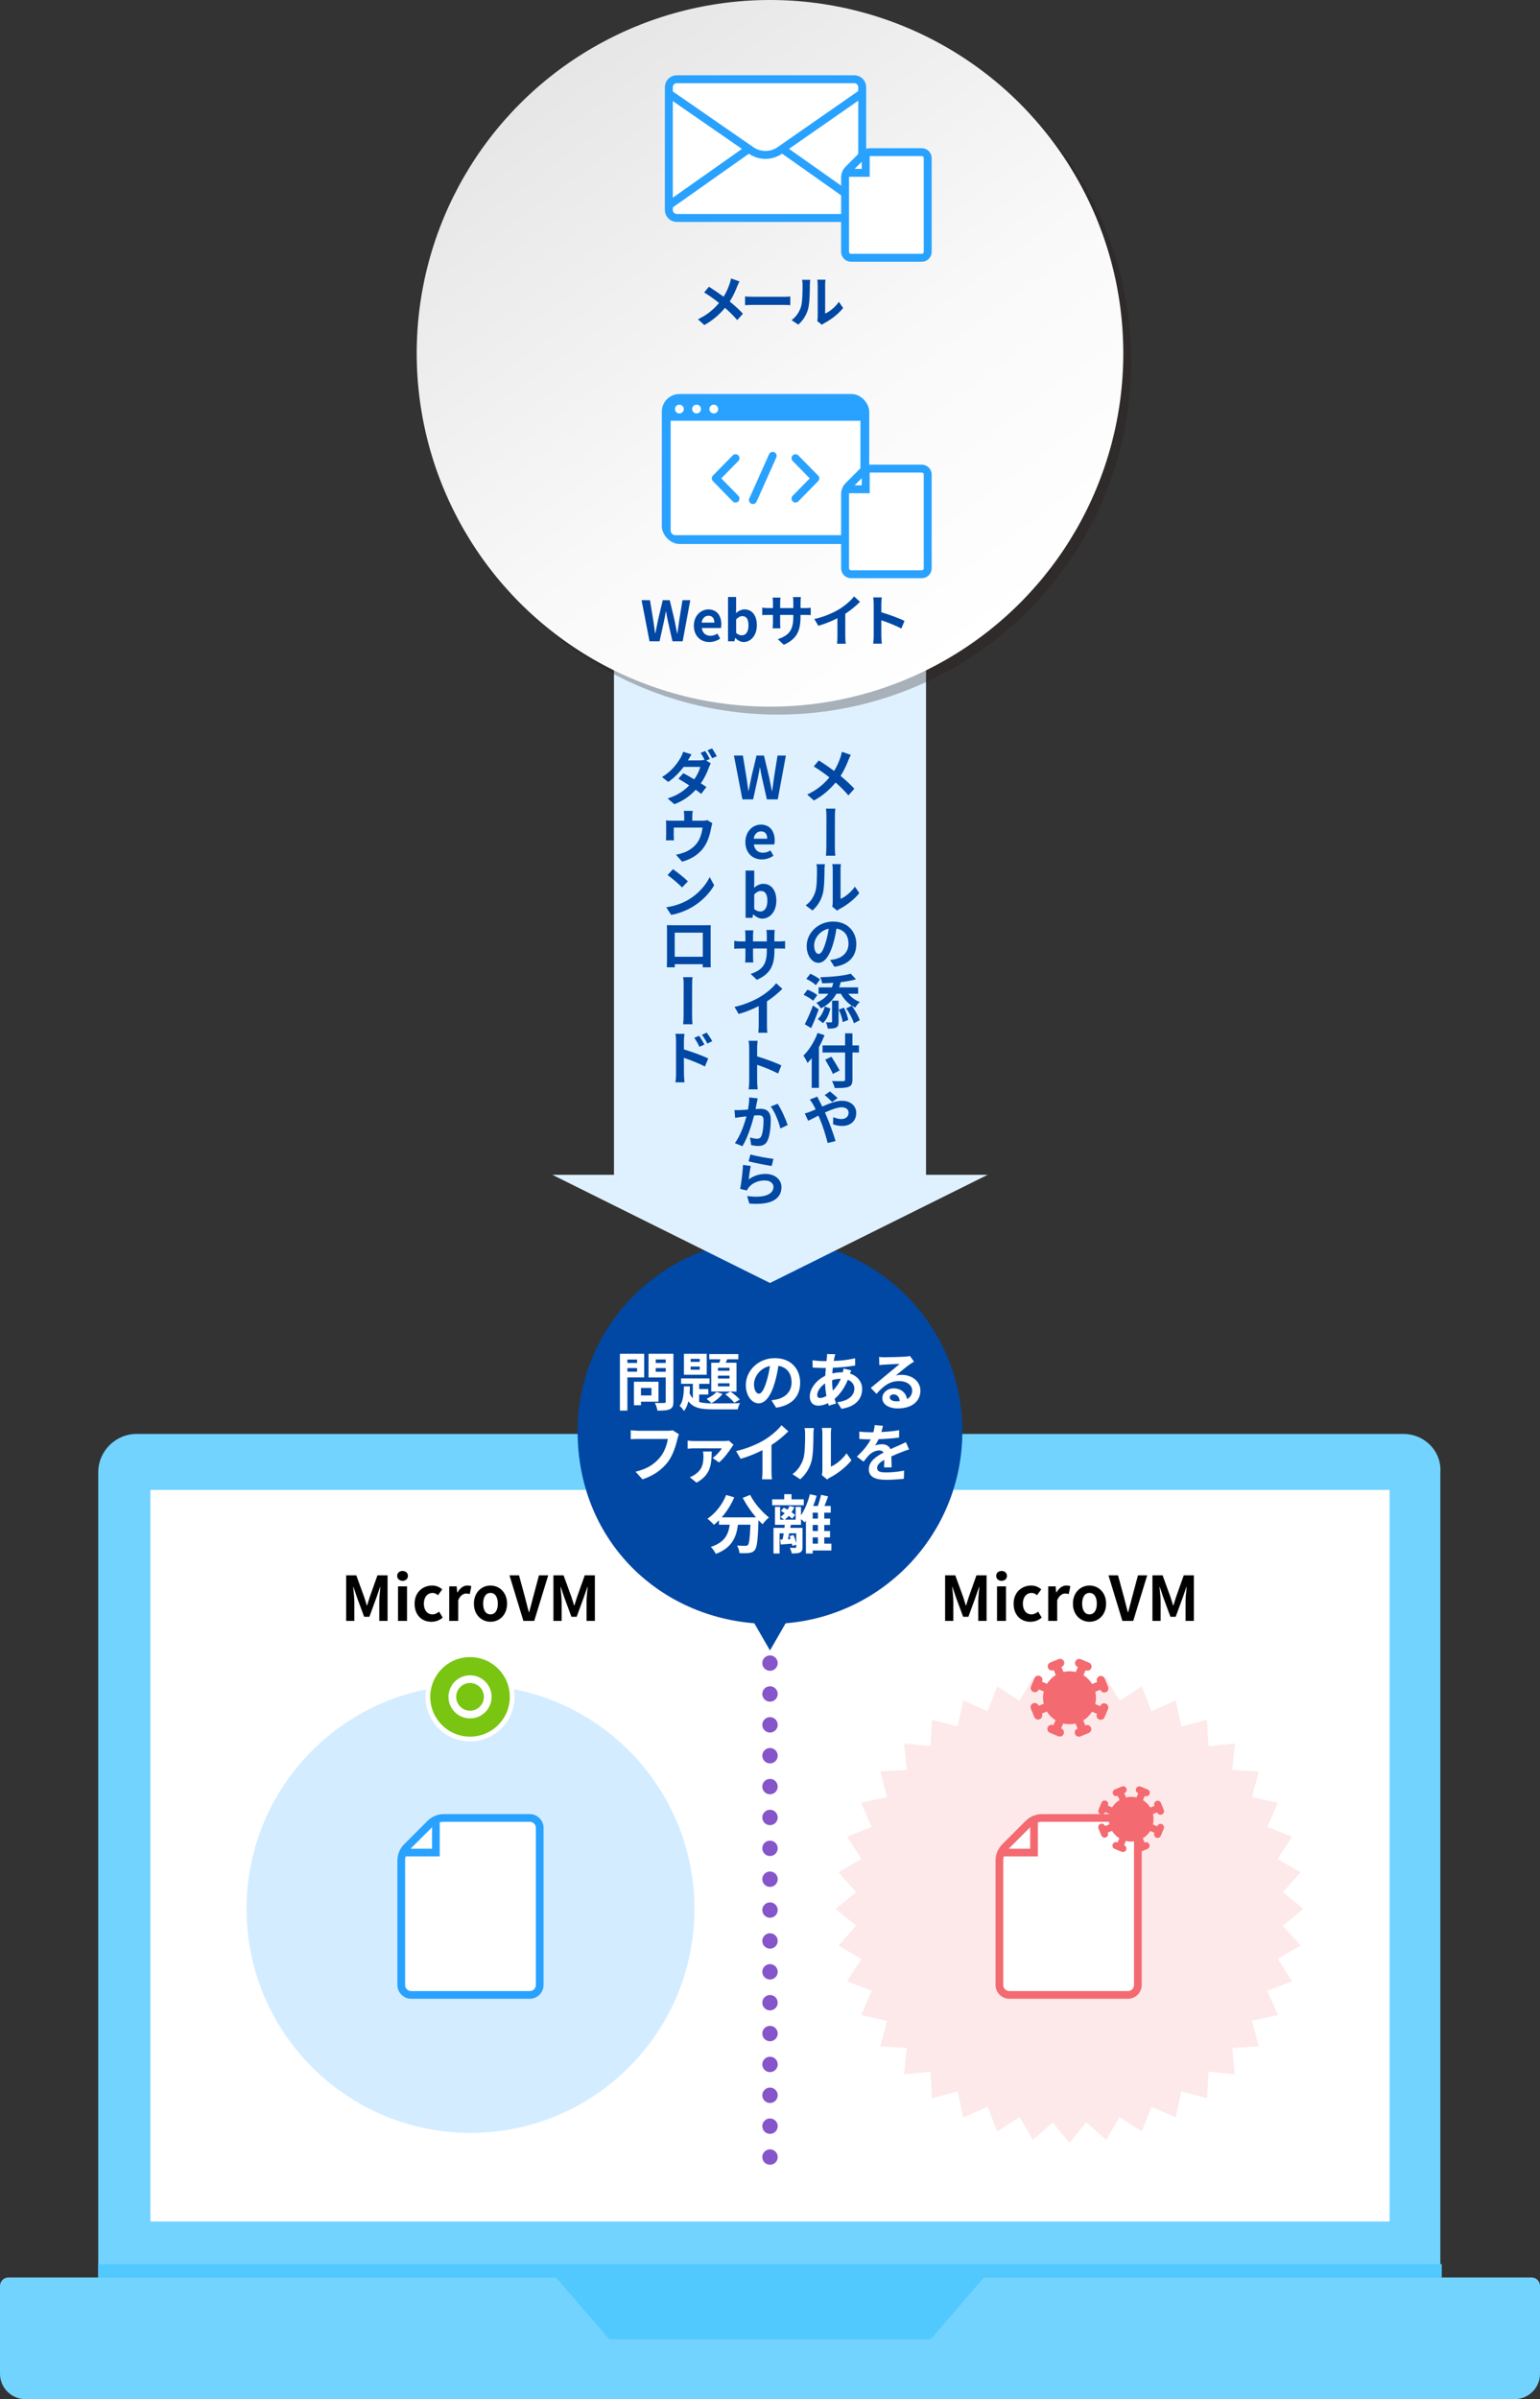 <?xml version="1.0" encoding="UTF-8"?>
<svg xmlns="http://www.w3.org/2000/svg" xmlns:xlink="http://www.w3.org/1999/xlink" viewBox="0 0 728 1134">
  <rect x="0" y="0" width="728" height="1134" fill="#333333" stroke="none"/>
  <defs>
    <style>
      .cls-1 {
        fill: #0048a4;
      }

      .cls-2 {
        fill: #d4ecff;
      }

      .cls-3 {
        mix-blend-mode: multiply;
        opacity: .3;
      }

      .cls-4 {
        stroke: #fff;
        stroke-width: 4.5px;
      }

      .cls-4, .cls-5, .cls-6, .cls-7, .cls-8 {
        stroke-miterlimit: 10;
      }

      .cls-4, .cls-5, .cls-6, .cls-9, .cls-10, .cls-8, .cls-11 {
        fill: none;
      }

      .cls-12 {
        isolation: isolate;
      }

      .cls-13 {
        fill: #8555c9;
      }

      .cls-5, .cls-6, .cls-7, .cls-9, .cls-10 {
        stroke: #29a2ff;
      }

      .cls-5, .cls-7, .cls-10 {
        stroke-width: 3.75px;
      }

      .cls-6, .cls-9, .cls-8, .cls-11 {
        stroke-width: 3.64px;
      }

      .cls-7, .cls-14 {
        fill: #fff;
      }

      .cls-9, .cls-10, .cls-11 {
        stroke-linecap: round;
        stroke-linejoin: round;
      }

      .cls-15 {
        fill: #51c9ff;
      }

      .cls-16 {
        fill: #72d3ff;
      }

      .cls-8, .cls-11 {
        stroke: #f46a71;
      }

      .cls-17 {
        fill: #29a2ff;
      }

      .cls-18 {
        fill: #f46a71;
      }

      .cls-19 {
        fill: #79c512;
      }

      .cls-20 {
        fill: #251714;
      }

      .cls-21 {
        fill: #dff1ff;
      }

      .cls-22 {
        fill: #fde9ea;
      }

      .cls-23 {
        fill: url(#_名称未設定グラデーション_27);
      }
    </style>
    <linearGradient id="_名称未設定グラデーション_27" data-name="名称未設定グラデーション 27" x1="261.97" y1="30.91" x2="462.38" y2="305" gradientTransform="translate(2.48 -.04)" gradientUnits="userSpaceOnUse">
      <stop offset="0" stop-color="#e6e6e6"/>
      <stop offset=".06" stop-color="#e8e8e8"/>
      <stop offset=".6" stop-color="#f9f9f9"/>
      <stop offset="1" stop-color="#fff"/>
    </linearGradient>
  </defs>
  <g class="cls-12">
    <g id="_レイヤー_1" data-name="レイヤー_1">
      <g>
        <g>
          <path class="cls-16" d="M4,1076.5h720c2.21,0,4,1.79,4,4v41.5c0,6.62-5.38,12-12,12H12c-6.62,0-12-5.38-12-12v-41.5c0-2.21,1.79-4,4-4Z"/>
          <g>
            <path class="cls-16" d="M680.89,1076.5H46.44v-380.53c0-10.05,8.15-18.2,18.2-18.2h598.72c10.05,0,18.2,8.15,17.53,18.2v380.53Z"/>
            <rect class="cls-14" x="71.09" y="704.25" width="585.81" height="345.78"/>
            <rect class="cls-15" x="46.44" y="1070.17" width="635.12" height="6.33"/>
            <polygon class="cls-15" points="440.02 1105.66 287.98 1105.66 262.84 1076.5 465.16 1076.5 440.02 1105.66"/>
          </g>
        </g>
        <polygon class="cls-22" points="616.15 902.29 606.44 910.24 614.81 919.59 603.97 925.92 610.77 936.47 599.07 941.02 604.12 952.51 591.85 955.15 595.04 967.29 582.51 967.99 583.77 980.48 571.28 979.22 570.58 991.75 558.44 988.56 555.79 1000.83 544.3 995.78 539.76 1007.48 529.21 1000.68 522.88 1011.52 513.53 1003.15 505.58 1012.86 497.64 1003.15 488.29 1011.52 481.96 1000.68 471.41 1007.48 466.86 995.78 455.37 1000.83 452.72 988.56 440.58 991.75 439.89 979.22 427.4 980.48 428.66 967.99 416.13 967.29 419.31 955.15 407.05 952.5 412.1 941.01 400.4 936.47 407.2 925.92 396.36 919.59 404.73 910.24 395.01 902.29 404.73 894.35 396.36 885 407.2 878.67 400.4 868.12 412.1 863.57 407.05 852.08 419.32 849.43 416.13 837.3 428.66 836.6 427.4 824.11 439.89 825.37 440.59 812.84 452.73 816.02 455.37 803.76 466.86 808.81 471.41 797.11 481.96 803.91 488.29 793.07 497.64 801.44 505.58 791.72 513.53 801.44 522.88 793.07 529.21 803.91 539.76 797.11 544.31 808.81 555.8 803.76 558.44 816.03 570.58 812.84 571.28 825.37 583.77 824.11 582.51 836.6 595.04 837.3 591.85 849.44 604.12 852.09 599.07 863.57 610.77 868.12 603.97 878.67 614.81 885 606.44 894.35 616.15 902.29"/>
        <g>
          <path d="M163.64,744.59h4.78l3.67,10.08c.47,1.34.87,2.77,1.31,4.17h.15c.47-1.4.84-2.83,1.31-4.17l3.58-10.08h4.78v21.56h-3.93v-9c0-2.04.32-5.04.52-7.08h-.12l-1.75,5.07-3.32,9.06h-2.48l-3.35-9.06-1.72-5.07h-.12c.2,2.04.55,5.04.55,7.08v9h-3.87v-21.56Z"/>
          <path d="M187.75,744.88c0-1.4,1.08-2.33,2.56-2.33s2.53.93,2.53,2.33-1.08,2.33-2.53,2.33-2.56-.99-2.56-2.33ZM188.16,749.83h4.25v16.31h-4.25v-16.31Z"/>
          <path d="M195.99,758.02c0-5.45,3.9-8.59,8.33-8.59,2.01,0,3.55.79,4.75,1.81l-2.04,2.77c-.82-.7-1.57-1.08-2.5-1.08-2.48,0-4.17,2.01-4.17,5.1s1.69,5.04,4.05,5.04c1.17,0,2.27-.55,3.17-1.31l1.69,2.83c-1.54,1.37-3.52,1.98-5.33,1.98-4.52,0-7.95-3.15-7.95-8.54Z"/>
          <path d="M212.36,749.83h3.5l.29,2.88h.12c1.19-2.13,2.94-3.29,4.63-3.29.9,0,1.43.15,1.92.35l-.76,3.7c-.55-.17-1.02-.26-1.69-.26-1.28,0-2.83.84-3.76,3.2v9.73h-4.25v-16.31Z"/>
          <path d="M224.03,758.02c0-5.45,3.76-8.59,7.84-8.59s7.84,3.15,7.84,8.59-3.76,8.54-7.84,8.54-7.84-3.15-7.84-8.54ZM235.34,758.02c0-3.09-1.25-5.1-3.47-5.1s-3.47,2.01-3.47,5.1,1.25,5.04,3.47,5.04,3.47-1.98,3.47-5.04Z"/>
          <path d="M240.84,744.59h4.51l2.85,10.49c.67,2.39,1.11,4.54,1.81,6.96h.15c.67-2.42,1.17-4.57,1.83-6.96l2.8-10.49h4.37l-6.61,21.56h-5.13l-6.58-21.56Z"/>
          <path d="M261.63,744.59h4.78l3.67,10.08c.47,1.34.87,2.77,1.31,4.17h.15c.47-1.4.84-2.83,1.31-4.17l3.58-10.08h4.78v21.56h-3.93v-9c0-2.04.32-5.04.52-7.08h-.12l-1.75,5.07-3.32,9.06h-2.48l-3.35-9.06-1.72-5.07h-.12c.2,2.04.55,5.04.55,7.08v9h-3.87v-21.56Z"/>
        </g>
        <g>
          <path d="M446.8,744.59h4.78l3.67,10.08c.47,1.34.87,2.77,1.31,4.17h.15c.47-1.4.84-2.83,1.31-4.17l3.58-10.08h4.78v21.56h-3.93v-9c0-2.04.32-5.04.52-7.08h-.12l-1.75,5.07-3.32,9.06h-2.48l-3.35-9.06-1.72-5.07h-.12c.2,2.04.55,5.04.55,7.08v9h-3.88v-21.56Z"/>
          <path d="M470.92,744.88c0-1.4,1.08-2.33,2.56-2.33s2.53.93,2.53,2.33-1.08,2.33-2.53,2.33-2.56-.99-2.56-2.33ZM471.32,749.83h4.25v16.31h-4.25v-16.31Z"/>
          <path d="M479.16,758.02c0-5.45,3.9-8.59,8.33-8.59,2.01,0,3.55.79,4.75,1.81l-2.04,2.77c-.82-.7-1.57-1.08-2.5-1.08-2.48,0-4.17,2.01-4.17,5.1s1.69,5.04,4.05,5.04c1.17,0,2.27-.55,3.17-1.31l1.69,2.83c-1.54,1.37-3.52,1.98-5.33,1.98-4.52,0-7.95-3.15-7.95-8.54Z"/>
          <path d="M495.52,749.83h3.5l.29,2.88h.12c1.19-2.13,2.94-3.29,4.63-3.29.9,0,1.43.15,1.92.35l-.76,3.7c-.55-.17-1.02-.26-1.69-.26-1.28,0-2.83.84-3.76,3.2v9.73h-4.25v-16.31Z"/>
          <path d="M507.2,758.02c0-5.45,3.76-8.59,7.84-8.59s7.84,3.15,7.84,8.59-3.76,8.54-7.84,8.54-7.84-3.15-7.84-8.54ZM518.5,758.02c0-3.09-1.25-5.1-3.47-5.1s-3.47,2.01-3.47,5.1,1.25,5.04,3.47,5.04,3.47-1.98,3.47-5.04Z"/>
          <path d="M524,744.59h4.51l2.85,10.49c.67,2.39,1.11,4.54,1.81,6.96h.15c.67-2.42,1.17-4.57,1.83-6.96l2.8-10.49h4.37l-6.61,21.56h-5.13l-6.58-21.56Z"/>
          <path d="M544.8,744.59h4.78l3.67,10.08c.47,1.34.87,2.77,1.31,4.17h.15c.47-1.4.84-2.83,1.31-4.17l3.58-10.08h4.78v21.56h-3.93v-9c0-2.04.32-5.04.52-7.08h-.12l-1.75,5.07-3.32,9.06h-2.48l-3.35-9.06-1.72-5.07h-.12c.2,2.04.55,5.04.55,7.08v9h-3.88v-21.56Z"/>
        </g>
        <circle class="cls-2" cx="222.42" cy="902.29" r="105.86"/>
        <g>
          <g>
            <path class="cls-14" d="M255.14,924.74v-60.76c0-2.58-2.11-4.69-4.69-4.69h-40.63c-2.41,0-4.73.96-6.44,2.67l-11.03,11.03c-1.71,1.71-2.67,4.02-2.67,6.44v58.81c0,2.58,2.11,4.69,4.69,4.69h56.08c2.58,0,4.69-2.11,4.69-4.69v-13.49"/>
            <path class="cls-9" d="M255.14,924.74v-60.76c0-2.58-2.11-4.69-4.69-4.69h-40.63c-2.41,0-4.73.96-6.44,2.67l-11.03,11.03c-1.71,1.71-2.67,4.02-2.67,6.44v58.81c0,2.58,2.11,4.69,4.69,4.69h56.08c2.58,0,4.69-2.11,4.69-4.69v-13.49"/>
          </g>
          <polyline class="cls-6" points="189.69 875.65 206.05 875.65 206.05 859.29"/>
        </g>
        <g>
          <g>
            <circle class="cls-4" cx="222.2" cy="802.06" r="18.8"/>
            <circle class="cls-19" cx="222.2" cy="802.06" r="18.8"/>
          </g>
          <path class="cls-14" d="M222.2,795.5c3.61,0,6.55,2.94,6.55,6.55s-2.94,6.55-6.55,6.55-6.55-2.94-6.55-6.55,2.94-6.55,6.55-6.55M222.2,791.86c-5.63,0-10.19,4.56-10.19,10.19s4.56,10.19,10.19,10.19,10.19-4.56,10.19-10.19-4.56-10.19-10.19-10.19h0Z"/>
        </g>
        <g>
          <g>
            <g>
              <path class="cls-14" d="M537.9,924.74v-60.76c0-2.58-2.11-4.69-4.69-4.69h-40.63c-2.41,0-4.73.96-6.44,2.67l-11.03,11.03c-1.71,1.71-2.67,4.02-2.67,6.44v58.81c0,2.58,2.11,4.69,4.69,4.69h56.08c2.58,0,4.69-2.11,4.69-4.69v-13.49"/>
              <path class="cls-11" d="M537.9,924.74v-60.76c0-2.58-2.11-4.69-4.69-4.69h-40.63c-2.41,0-4.73.96-6.44,2.67l-11.03,11.03c-1.71,1.71-2.67,4.02-2.67,6.44v58.81c0,2.58,2.11,4.69,4.69,4.69h56.08c2.58,0,4.69-2.11,4.69-4.69v-13.49"/>
            </g>
            <polyline class="cls-8" points="472.45 875.65 488.81 875.65 488.81 859.29"/>
          </g>
          <path class="cls-18" d="M549.24,862.23c-.85-.36-1.83.04-2.18.89l-.05.11-1.99-.84c.39-1.62.4-3.31.02-4.93l2-.82.04.11c.35.85,1.32,1.26,2.17.91,1.07-.44,1.16-1.57.91-2.17l-1.35-3.31c-.35-.85-1.32-1.26-2.17-.91-.85.35-1.26,1.32-.91,2.17l.05.11-2,.82c-.42-.7-.93-1.35-1.53-1.95-.6-.6-1.25-1.12-1.94-1.55l.83-1.99.11.05c.6.25,1.74.17,2.18-.89.36-.85-.04-1.83-.89-2.18l-3.29-1.38c-.85-.36-1.83.04-2.18.89-.36.85.04,1.83.89,2.18l.11.05-.84,1.99c-1.62-.39-3.31-.4-4.93-.02l-.82-2,.11-.04c.21-.09.39-.21.54-.36.46-.46.63-1.17.37-1.82-.35-.85-1.32-1.26-2.17-.91l-3.3,1.35c-.85.35-1.26,1.32-.91,2.17.35.85,1.32,1.26,2.17.91l.11-.04.82,2c-.7.42-1.35.93-1.96,1.53-.6.6-1.12,1.25-1.55,1.94l-1.99-.84.04-.11c.36-.85-.04-1.83-.89-2.18-.85-.36-1.83.04-2.18.89l-1.38,3.29c-.36.85.04,1.83.89,2.18.64.27,1.35.11,1.82-.35.15-.15.28-.33.36-.54l.05-.11,1.99.84c-.39,1.62-.4,3.31-.02,4.93l-2,.82-.04-.11c-.35-.85-1.32-1.26-2.17-.91-.85.35-1.26,1.32-.91,2.17l1.35,3.31c.35.85,1.32,1.26,2.17.91,1.07-.44,1.16-1.57.91-2.18l-.05-.11,2-.82c.42.7.93,1.35,1.53,1.96.6.6,1.25,1.12,1.94,1.55l-.83,1.99-.11-.05c-.85-.36-1.83.04-2.18.89-.36.85.04,1.83.89,2.18l3.29,1.38c.61.25,1.73.18,2.18-.89.36-.85-.04-1.83-.89-2.18l-.11-.05.84-1.99c1.62.39,3.31.4,4.93.02l.82,2-.11.04c-.85.35-1.26,1.32-.91,2.17.35.85,1.32,1.26,2.17.91l3.3-1.35c1.06-.43,1.16-1.56.91-2.17-.35-.85-1.32-1.26-2.17-.91l-.11.04-.82-1.99c.7-.42,1.35-.93,1.96-1.53.6-.6,1.12-1.25,1.55-1.94l1.99.84-.04.11c-.36.85.04,1.83.89,2.18.61.26,1.74.16,2.18-.89l1.38-3.29c.36-.85-.04-1.83-.89-2.18Z"/>
        </g>
        <path class="cls-18" d="M522.73,805.24c-1-.42-2.16.05-2.58,1.06l-.05.13-2.35-.99c.46-1.91.47-3.9.03-5.82l2.36-.97.05.13c.41,1.01,1.56,1.49,2.57,1.08,1.27-.52,1.37-1.85,1.08-2.57l-1.6-3.9c-.41-1.01-1.56-1.49-2.57-1.08-1.01.41-1.49,1.56-1.08,2.57l.05.13-2.36.96c-.5-.82-1.1-1.6-1.81-2.31-.71-.71-1.48-1.32-2.29-1.83l.99-2.35.13.05c.71.3,2.05.21,2.58-1.05.42-1-.05-2.16-1.05-2.58l-3.89-1.63c-1-.42-2.16.05-2.58,1.05-.42,1,.05,2.16,1.05,2.58l.13.05-.99,2.35c-1.91-.46-3.9-.47-5.82-.03l-.97-2.36.13-.05c.25-.1.46-.25.64-.42.55-.54.75-1.38.44-2.14-.41-1.01-1.56-1.49-2.57-1.08l-3.9,1.59c-1.01.41-1.49,1.56-1.08,2.57.41,1.01,1.56,1.49,2.57,1.08l.12-.05.97,2.36c-.82.5-1.6,1.1-2.31,1.81-.71.71-1.32,1.48-1.83,2.29l-2.35-.99.05-.12c.42-1-.05-2.16-1.05-2.58-1-.42-2.16.05-2.58,1.05l-1.63,3.89c-.42,1,.05,2.16,1.05,2.58.76.32,1.6.13,2.15-.42.18-.18.33-.39.43-.64l.05-.13,2.35.99c-.46,1.91-.47,3.9-.03,5.82l-2.36.97-.05-.13c-.41-1.01-1.56-1.49-2.57-1.08-1.01.41-1.49,1.56-1.08,2.57l1.6,3.9c.41,1.01,1.56,1.49,2.57,1.08,1.26-.52,1.37-1.86,1.08-2.57l-.05-.13,2.36-.96c.5.82,1.1,1.6,1.81,2.31.71.71,1.48,1.32,2.29,1.83l-.99,2.35-.13-.05c-1-.42-2.16.05-2.58,1.05-.42,1,.05,2.16,1.05,2.58l3.89,1.63c.72.3,2.05.21,2.58-1.05.42-1-.05-2.16-1.05-2.58l-.13-.05.99-2.35c1.91.46,3.9.47,5.82.03l.97,2.36-.13.05c-1.01.41-1.49,1.56-1.08,2.57.41,1.01,1.56,1.49,2.57,1.08l3.9-1.59c1.25-.51,1.38-1.84,1.08-2.57-.41-1.01-1.56-1.49-2.57-1.08l-.12.05-.97-2.36c.82-.5,1.6-1.1,2.31-1.81.71-.71,1.32-1.48,1.83-2.29l2.35.99-.05.12c-.42,1,.05,2.16,1.05,2.58.72.3,2.06.19,2.58-1.06l1.63-3.89c.42-1-.05-2.16-1.05-2.58Z"/>
        <g>
          <path class="cls-1" d="M454.94,676.63c0-50.22-40.71-90.94-90.94-90.94s-90.94,40.71-90.94,90.94,36.77,86.86,83.52,90.64l7.41,12.84,7.41-12.84c46.75-3.77,83.52-42.91,83.52-90.64Z"/>
          <g>
            <path class="cls-14" d="M296.59,651.04v15.72h-3.54v-26.88h11.46v11.16h-7.92ZM296.59,642.62v1.62h4.59v-1.62h-4.59ZM301.18,648.34v-1.71h-4.59v1.71h4.59ZM303.01,662.53v1.68h-3.33v-11.1h11.61v9.42h-8.28ZM303.01,656.05v3.54h4.95v-3.54h-4.95ZM318.34,662.5c0,1.98-.42,3-1.68,3.57-1.23.6-3.12.69-5.88.69-.12-1.02-.69-2.7-1.2-3.66,1.74.12,3.78.09,4.35.06.57,0,.78-.18.78-.72v-11.37h-8.13v-11.19h11.76v22.62ZM309.97,642.58v1.65h4.74v-1.65h-4.74ZM314.71,648.38v-1.74h-4.74v1.74h4.74Z"/>
            <path class="cls-14" d="M330.52,662.68c1.8.54,3.99.66,6.66.66,2.04,0,10.23,0,12.69-.12-.48.69-.96,2.07-1.14,2.94h-11.55c-5.64,0-9.36-.57-11.76-3.84-.42,1.8-1.08,3.39-2.1,4.62-.45-.75-1.35-1.89-2.07-2.43,1.68-2.07,1.98-5.61,2.07-9.21h2.85c-.03,1.11-.09,2.19-.18,3.27.42.96.93,1.74,1.53,2.37v-6.84h-5.55v-2.58h13.44v2.58h-4.89v2.46h4.32v2.58h-4.32v3.54ZM334.09,649.81h-10.77v-9.9h10.77v9.9ZM330.79,642.29h-4.29v1.41h4.29v-1.41ZM330.79,645.94h-4.29v1.47h4.29v-1.47ZM341.56,658.87c-1.29,1.68-3.39,3.39-5.25,4.38-.51-.57-1.65-1.59-2.28-2.07,1.77-.81,3.57-1.98,4.62-3.24l2.91.93ZM340.06,644.12c.18-.51.33-1.08.51-1.62h-5.28v-2.49h13.74v2.49h-5.25l-.72,1.62h5.1v13.62h-11.94v-13.62h3.84ZM344.86,646.52h-5.46v1.38h5.46v-1.38ZM344.86,650.21h-5.46v1.38h5.46v-1.38ZM344.86,653.86h-5.46v1.44h5.46v-1.44ZM345.31,657.76c1.59,1.05,3.45,2.64,4.38,3.78l-2.55,1.5c-.93-1.17-2.79-2.94-4.29-3.99l2.46-1.29Z"/>
            <path class="cls-14" d="M364.69,661.87c1.14-.15,1.98-.3,2.76-.48,3.81-.9,6.75-3.63,6.75-7.95s-2.22-7.17-6.21-7.86c-.42,2.52-.93,5.28-1.77,8.07-1.77,6-4.35,9.66-7.59,9.66s-6.06-3.63-6.06-8.64c0-6.84,5.97-12.72,13.68-12.72s12,5.13,12,11.61-3.84,10.68-11.34,11.82l-2.22-3.51ZM362.38,652.87c.69-2.19,1.23-4.74,1.59-7.2-4.92,1.02-7.53,5.34-7.53,8.61,0,3,1.2,4.47,2.31,4.47,1.23,0,2.43-1.86,3.63-5.88Z"/>
            <path class="cls-14" d="M402.37,647.71c-.15.33-.36.96-.54,1.53,3.45,1.14,5.73,3.81,5.73,7.29,0,4.17-2.49,8.28-9.78,9.36l-1.98-3.12c5.73-.63,8.07-3.51,8.07-6.42,0-1.8-1.05-3.39-3.06-4.17-1.65,4.05-4.02,7.14-6.27,9,.21.78.45,1.5.69,2.22l-3.42,1.02c-.12-.36-.27-.78-.39-1.2-1.44.72-3.03,1.2-4.59,1.2-2.19,0-4.02-1.32-4.02-4.35,0-3.78,3.15-7.8,7.29-9.75.09-1.26.18-2.52.3-3.72h-.96c-1.56,0-3.87-.12-5.25-.18l-.12-3.45c1.05.15,3.66.39,5.49.39h1.14l.18-1.59c.06-.54.12-1.26.09-1.77l3.9.09c-.21.6-.33,1.14-.42,1.59-.12.48-.21,1.02-.3,1.59,3.6-.12,6.81-.48,10.08-1.26l.03,3.42c-2.91.54-6.9.9-10.56,1.08-.09.87-.18,1.77-.21,2.67,1.41-.33,2.97-.54,4.44-.54h.51c.12-.6.24-1.35.27-1.77l3.66.84ZM390.67,659.83c-.33-1.86-.57-3.9-.63-5.94-2.22,1.5-3.72,3.78-3.72,5.46,0,.93.42,1.44,1.38,1.44.84,0,1.86-.33,2.97-.96ZM393.37,652.4c0,1.83.12,3.45.33,4.92,1.44-1.44,2.76-3.24,3.75-5.64-1.56.03-2.94.3-4.08.66v.06Z"/>
            <path class="cls-14" d="M432.07,643.58c-.72.45-1.41.9-2.07,1.35-1.59,1.11-4.71,3.75-6.57,5.25.99-.27,1.83-.33,2.79-.33,5.04,0,8.88,3.15,8.88,7.47,0,4.68-3.57,8.4-10.74,8.4-4.14,0-7.26-1.89-7.26-4.86,0-2.4,2.19-4.62,5.34-4.62,3.66,0,5.88,2.25,6.33,5.07,1.62-.87,2.43-2.25,2.43-4.05,0-2.67-2.7-4.47-6.15-4.47-4.56,0-7.53,2.43-10.71,6.03l-2.7-2.79c2.1-1.71,5.67-4.74,7.44-6.18,1.65-1.38,4.74-3.87,6.21-5.16-1.53.03-5.61.21-7.17.33-.81.03-1.74.12-2.43.24l-.12-3.87c.84.09,1.86.15,2.7.15,1.56,0,7.92-.15,9.6-.3,1.23-.09,1.92-.21,2.28-.3l1.92,2.64ZM425.35,662.26c-.18-1.92-1.29-3.18-2.91-3.18-1.11,0-1.83.66-1.83,1.41,0,1.11,1.26,1.86,3,1.86.63,0,1.2-.03,1.74-.09Z"/>
            <path class="cls-14" d="M320.93,677.93c-.27.6-.51,1.44-.66,2.1-.69,2.94-2.01,7.59-4.5,10.92-2.73,3.6-6.72,6.57-12.06,8.28l-3.27-3.6c5.94-1.38,9.33-3.99,11.76-7.02,1.98-2.49,3.12-5.91,3.51-8.46h-13.98c-1.35,0-2.79.06-3.57.12v-4.23c.9.09,2.61.24,3.6.24h13.86c.6,0,1.56-.03,2.37-.24l2.94,1.89Z"/>
            <path class="cls-14" d="M346.76,682.94c-.3.33-.72.9-.9,1.2-1.05,1.68-3.84,5.46-5.97,7.11l-3-2.1c1.71-1.17,3.6-3.3,4.32-4.56h-13.02c-.99,0-2.01.06-3.12.18v-3.87c.93.15,2.13.24,3.12.24h13.92c.66,0,1.95-.06,2.43-.21l2.22,2.01ZM336.47,686.08c-.18,5.61-.18,10.89-7.2,14.73l-3.18-2.55c.78-.3,1.53-.66,2.43-1.29,3.39-2.31,4.02-4.98,4.02-8.76,0-.72-.09-1.5-.21-2.13h4.14Z"/>
            <path class="cls-14" d="M364.7,695.29c0,1.32.06,3.18.27,3.93h-4.74c.12-.72.21-2.61.21-3.93v-9.84c-3.09,1.56-6.84,3.12-10.32,4.08l-2.16-3.66c5.25-1.14,10.29-3.36,13.65-5.43,3.03-1.89,6.15-4.56,7.83-6.78l3.21,2.91c-2.28,2.28-4.98,4.53-7.95,6.45v12.27Z"/>
            <path class="cls-14" d="M374.63,696.79c2.64-1.86,4.26-4.62,5.1-7.17.84-2.58.87-8.25.87-11.88,0-1.2-.09-2.01-.27-2.73h4.41c-.03.12-.21,1.47-.21,2.7,0,3.54-.09,9.87-.9,12.9-.9,3.39-2.76,6.33-5.34,8.61l-3.66-2.43ZM388.52,697.24c.12-.57.24-1.41.24-2.22v-17.49c0-1.35-.21-2.49-.24-2.58h4.47c-.03.09-.21,1.26-.21,2.61v15.69c2.43-1.05,5.4-3.42,7.41-6.33l2.31,3.3c-2.49,3.24-6.81,6.48-10.17,8.19-.63.33-.93.6-1.32.9l-2.49-2.07Z"/>
            <path class="cls-14" d="M417.92,693.58c.06-.87.09-2.25.12-3.54-2.19,1.2-3.39,2.37-3.39,3.84,0,1.65,1.41,2.1,4.32,2.1,2.52,0,5.82-.33,8.43-.87l-.12,3.87c-1.98.24-5.61.48-8.4.48-4.65,0-8.16-1.11-8.16-4.95s3.6-6.18,6.99-7.92c-.48-.75-1.26-1.02-2.07-1.02-1.68,0-3.51.96-4.65,2.04-.9.9-1.74,1.98-2.76,3.27l-3.18-2.37c3.12-2.88,5.22-5.52,6.54-8.16h-.36c-1.2,0-3.39-.06-5.01-.21v-3.48c1.5.24,3.72.33,5.22.33h1.44c.36-1.35.57-2.55.6-3.39l3.9.33c-.15.72-.36,1.74-.72,2.94,2.79-.15,5.79-.39,8.4-.87l-.03,3.48c-2.85.42-6.51.66-9.69.78-.48,1.05-1.08,2.13-1.71,3,.78-.39,2.37-.6,3.36-.6,1.8,0,3.3.78,3.96,2.31,1.53-.72,2.79-1.23,4.02-1.77,1.14-.51,2.19-1.02,3.27-1.53l1.5,3.45c-.96.24-2.52.84-3.54,1.26-1.32.51-3,1.17-4.83,2.01.03,1.65.09,3.84.12,5.19h-3.57Z"/>
            <path class="cls-14" d="M354.61,706.58c1.89,3.81,5.64,8.16,8.91,10.68-.96.75-2.34,2.19-3.03,3.21-.63-.57-1.26-1.23-1.92-1.92v.21c-.33,9.06-.69,12.6-1.74,13.86-.75.96-1.56,1.26-2.73,1.41-1.02.15-2.76.15-4.53.09-.06-1.08-.54-2.58-1.17-3.6,1.65.12,3.21.15,3.96.15.54,0,.87-.06,1.2-.42.6-.63.93-3.3,1.2-9.57h-5.91c-.75,5.76-2.7,10.89-10.47,13.8-.45-1.02-1.5-2.49-2.37-3.3,6.78-2.19,8.34-6.12,8.94-10.5h-5.07v-2.1c-.78.81-1.59,1.53-2.4,2.16-.66-.81-2.19-2.25-3.06-2.88,3.75-2.52,7.05-6.66,8.85-11.22l3.84,1.11c-1.47,3.45-3.57,6.75-5.94,9.45h16.2c-2.37-2.76-4.62-6.06-6.27-9.21l3.51-1.41Z"/>
            <path class="cls-14" d="M379.96,711.5h-14.94v-2.82h5.7v-2.43h3.45v2.43h5.79v2.82ZM393.01,732.88h-8.82v1.41h-3.21v-15.51c-.18.3-.39.57-.57.84-.39-.39-1.08-1.02-1.74-1.56v2.67h-4.83l-.24,1.44h5.76v9.09c0,1.35-.24,2.07-1.2,2.55-.87.42-2.13.45-3.87.45-.12-.81-.54-1.92-.9-2.67,1.05.06,2.19.03,2.52.03.36,0,.48-.09.48-.39v-1.11l-1.86.57c-.03-.3-.09-.66-.18-1.05-1.86.15-3.63.3-5.28.39l-.24-2.31,1.11-.06c.21-.87.36-1.89.54-2.91h-1.95v9.54h-2.88v-12.12h5.16c.06-.51.12-.99.18-1.44h-4.65v-8.49h2.46v6.06h1.86c-.48-.39-1.23-.96-1.71-1.29.72-.51,1.41-1.11,2.01-1.77-.6-.39-1.23-.75-1.8-1.08l1.38-1.56c.54.3,1.14.63,1.74.99.36-.57.69-1.14.96-1.74l2.28.54c-.36.84-.81,1.65-1.32,2.4.66.45,1.26.9,1.68,1.29l-1.44,1.77c-.39-.39-.96-.87-1.59-1.32-.57.66-1.2,1.26-1.83,1.77h5.1v-6.06h2.55v3.99c1.8-2.67,3.27-6.36,4.2-9.96l3.18.72c-.45,1.62-.99,3.27-1.62,4.83h2.16c.6-1.62,1.2-3.69,1.53-5.28l3.36.75c-.57,1.53-1.17,3.15-1.74,4.53h2.97v3.18h-3.06v2.79h2.73v3h-2.73v2.88h2.73v3h-2.73v2.97h3.36v3.24ZM373.06,724.75c-.18.99-.39,1.95-.6,2.79l1.29-.06c-.15-.51-.33-.99-.51-1.44l1.86-.48c.54,1.26,1.05,2.82,1.29,3.99v-4.8h-3.33ZM386.65,715h-2.46v2.79h2.46v-2.79ZM386.65,720.79h-2.46v2.88h2.46v-2.88ZM384.19,729.64h2.46v-2.97h-2.46v2.97Z"/>
          </g>
        </g>
        <g>
          <circle class="cls-13" cx="364" cy="786.1" r="3.64"/>
          <circle class="cls-13" cx="364" cy="800.69" r="3.64"/>
          <circle class="cls-13" cx="364" cy="815.28" r="3.64"/>
          <circle class="cls-13" cx="364" cy="829.87" r="3.64"/>
          <circle class="cls-13" cx="364" cy="844.47" r="3.64"/>
          <circle class="cls-13" cx="364" cy="859.06" r="3.64"/>
          <circle class="cls-13" cx="364" cy="873.65" r="3.64"/>
          <circle class="cls-13" cx="364" cy="888.24" r="3.64"/>
          <circle class="cls-13" cx="364" cy="902.83" r="3.64"/>
          <circle class="cls-13" cx="364" cy="917.42" r="3.64"/>
          <circle class="cls-13" cx="364" cy="932.02" r="3.64"/>
          <circle class="cls-13" cx="364" cy="946.61" r="3.64"/>
          <circle class="cls-13" cx="364" cy="961.2" r="3.64"/>
          <circle class="cls-13" cx="364" cy="975.79" r="3.64"/>
          <circle class="cls-13" cx="364" cy="990.38" r="3.64"/>
          <circle class="cls-13" cx="364" cy="1004.97" r="3.64"/>
          <circle class="cls-13" cx="364" cy="1019.57" r="3.64"/>
        </g>
      </g>
      <g>
        <polygon class="cls-21" points="364 606.43 466.9 555.29 261.1 555.29 364 606.43"/>
        <rect class="cls-21" x="221.77" y="344.96" width="284.45" height="147.52" transform="translate(-54.72 782.72) rotate(-90)"/>
      </g>
      <g>
        <path class="cls-1" d="M402.22,356.81c-.36.64-.92,1.85-1.15,2.46-.84,2.18-2.07,4.96-3.7,7.48,2.38,1.96,4.68,4.09,6.52,6.05l-2.83,3.16c-1.9-2.24-3.86-4.17-6.05-6.08-2.44,2.91-5.6,5.99-10.25,8.51l-3.16-2.83c4.54-2.16,7.76-4.82,10.47-8.12-1.96-1.54-4.59-3.47-7.39-5.18l2.38-2.83c2.18,1.34,5.01,3.3,7.25,4.96,1.37-2.21,2.3-4.37,3.02-6.52.25-.7.53-1.79.64-2.52l4.23,1.46Z"/>
        <path class="cls-1" d="M390.43,404.46c.22-1.71.22-3.81.22-4.9,0-1.88.03-11.12.03-13.5,0-.95,0-2.6-.25-3.84h4.48c-.22,1.23-.22,2.86-.22,3.84,0,2.38-.03,11.62-.03,13.5,0,.81,0,3.19.22,4.9h-4.45Z"/>
        <path class="cls-1" d="M380.86,427.93c2.44-1.68,3.78-4.03,4.54-6.36.78-2.35.81-7.28.81-10.58,0-1.12-.08-1.85-.28-2.52h4.03c0,.11-.2,1.34-.2,2.46,0,3.25-.08,8.79-.81,11.54-.81,3.11-2.52,5.82-4.87,7.9l-3.22-2.44ZM393.43,428.55c.14-.53.22-1.26.22-2.02v-15.74c0-1.23-.2-2.3-.22-2.35h4.09c0,.06-.17,1.15-.17,2.38v14.06c2.21-.95,4.93-3.11,6.78-5.77l2.1,3c-2.27,3-6.22,5.94-9.32,7.53-.53.28-.81.53-1.18.78l-2.3-1.88Z"/>
        <path class="cls-1" d="M392.39,453.75c1.06-.11,1.79-.28,2.55-.42,3.44-.84,6.16-3.3,6.16-7.25s-2.04-6.55-5.68-7.17c-.36,2.3-.84,4.82-1.62,7.34-1.62,5.49-3.95,8.85-6.92,8.85s-5.54-3.33-5.54-7.92c0-6.24,5.46-11.59,12.52-11.59,6.69,0,10.95,4.68,10.95,10.58s-3.5,9.77-10.36,10.81l-2.04-3.22ZM390.29,445.54c.62-1.99,1.12-4.31,1.46-6.58-4.48.95-6.89,4.9-6.89,7.87,0,2.74,1.09,4.06,2.13,4.06,1.12,0,2.18-1.68,3.3-5.35Z"/>
        <path class="cls-1" d="M384.39,473.04c-.92-.9-2.94-2.1-4.51-2.8l1.82-2.44c1.62.59,3.64,1.65,4.65,2.55l-1.96,2.69ZM387.02,477.1c-1.04,2.97-2.32,6.13-3.58,8.85l-3-1.82c1.12-2.16,2.72-5.63,3.89-8.85l2.69,1.82ZM385.67,465.65c-.92-.92-2.88-2.21-4.51-2.94l1.9-2.46c1.54.7,3.58,1.82,4.59,2.72l-1.99,2.69ZM393.23,466.71c.28-.67.5-1.4.7-2.16-1.79.14-3.58.2-5.29.22-.11-.81-.53-2.1-.87-2.86,5.15-.14,10.98-.67,14.42-1.68l2.46,2.66c-2.1.62-4.62,1.04-7.22,1.34-.2.87-.45,1.68-.73,2.46h8.96v3.02h-4.65c1.37,1.68,3.3,3.11,5.46,3.89-.73.59-1.71,1.82-2.18,2.66-2.86-1.32-5.26-3.75-6.8-6.55h-2.1c-1.68,3.08-4.12,5.32-7.31,6.92-.42-.7-1.54-2.07-2.18-2.66,2.41-.98,4.28-2.38,5.68-4.26h-4.62v-3.02h6.27ZM392.56,476.68c-.64,2.49-1.65,5.18-3.53,6.92l-2.44-1.93c1.65-1.4,2.72-3.7,3.3-5.91l2.66.92ZM393.35,472.98h3.08v9.94c0,1.46-.22,2.27-1.18,2.77-.92.48-2.21.5-3.95.5-.11-.87-.48-2.1-.87-2.97,1.06.03,2.13.03,2.46.03.36,0,.45-.08.45-.39v-9.88ZM398.97,476.31c.95,1.82,1.74,4.2,2.04,5.8l-2.63,1.01c-.2-1.6-1.01-4.06-1.85-5.91l2.44-.9ZM402.59,475.36c1.65,2.1,3.19,4.9,3.84,6.86l-2.77,1.46c-.56-1.93-2.07-4.87-3.67-7l2.6-1.32Z"/>
        <path class="cls-1" d="M389.79,489.31c-.76,1.88-1.62,3.78-2.66,5.66v19.24h-3.42v-14.03c-.64.81-1.32,1.57-1.96,2.24-.36-.81-1.37-2.66-1.96-3.47,2.66-2.55,5.21-6.58,6.69-10.7l3.3,1.06ZM406.06,497.48h-3.08v12.71c0,2.16-.5,3.02-1.85,3.53-1.37.53-3.47.59-6.55.56-.2-.95-.78-2.44-1.29-3.3,2.16.08,4.62.08,5.26.06.7,0,.95-.22.95-.84v-12.71h-10.67v-3.36h10.67v-5.71h3.47v5.71h3.08v3.36ZM393.71,507.59c-.7-1.71-2.35-4.59-3.61-6.72l2.97-1.37c1.26,2.04,3,4.79,3.84,6.47l-3.19,1.62Z"/>
        <path class="cls-1" d="M386.35,518.34c.22.5.78,1.62,1.06,2.13.42.78.84,1.65,1.29,2.55,3.28-1.43,6.55-2.72,9.32-2.72,4.2,0,6.75,2.55,6.75,5.71,0,3.81-2.6,6.19-6.78,6.19-1.46,0-3.16-.39-4.17-.78l.08-3.39c1.2.5,2.58.92,3.75.92,2.07,0,3.5-1.12,3.5-3.05,0-1.4-1.18-2.52-3.22-2.52s-5.07,1.12-7.95,2.46l.73,1.68c1.32,2.97,3.39,8.74,4.28,11.82l-3.72.92c-.87-3.39-2.27-8.01-3.67-11.26l-.73-1.68c-1.93,1.01-3.67,1.9-4.82,2.44l-1.6-3.47c1.06-.25,2.27-.7,2.72-.9.78-.31,1.6-.64,2.41-1.01-.39-.81-.78-1.6-1.2-2.32-.36-.67-1.04-1.65-1.57-2.35l3.53-1.37ZM393.35,520.89c-.92-.98-2.44-2.46-3.5-3.25l2.49-1.76c.98.78,2.63,2.18,3.61,3.14l-2.6,1.88Z"/>
        <path class="cls-1" d="M346.95,357.12h4.23l1.65,10.11c.31,2.18.64,4.4.95,6.61h.11c.42-2.21.87-4.45,1.32-6.61l2.41-10.11h3.53l2.41,10.11c.45,2.13.87,4.37,1.32,6.61h.14c.31-2.24.62-4.45.92-6.61l1.62-10.11h3.95l-3.84,20.72h-5.15l-2.32-10.25c-.34-1.62-.64-3.22-.9-4.79h-.11c-.28,1.57-.56,3.16-.9,4.79l-2.27,10.25h-5.07l-4-20.72Z"/>
        <path class="cls-1" d="M352.36,398.02c0-5.1,3.56-8.26,7.31-8.26,4.31,0,6.55,3.16,6.55,7.5,0,.76-.08,1.51-.2,1.88h-9.66c.34,2.58,2.02,3.92,4.34,3.92,1.29,0,2.41-.39,3.53-1.09l1.4,2.52c-1.54,1.06-3.53,1.74-5.49,1.74-4.37,0-7.78-3.05-7.78-8.2ZM362.69,396.43c0-2.13-.95-3.47-2.97-3.47-1.65,0-3.11,1.18-3.42,3.47h6.38Z"/>
        <path class="cls-1" d="M356.12,432.18h-.08l-.36,1.65h-3.22v-22.34h4.09v5.63l-.08,2.52c1.23-1.12,2.8-1.88,4.34-1.88,3.86,0,6.19,3.16,6.19,7.95,0,5.4-3.22,8.51-6.66,8.51-1.4,0-2.91-.73-4.2-2.04ZM362.76,425.8c0-3-.95-4.65-3.11-4.65-1.06,0-2.02.53-3.11,1.62v6.89c.98.87,2.02,1.18,2.86,1.18,1.9,0,3.36-1.62,3.36-5.04Z"/>
        <path class="cls-1" d="M368.11,444.98c1.43,0,2.27-.08,3.02-.2v3.64c-.59-.06-1.6-.08-3-.08h-2.04v.9c0,6.8-1.65,10.95-8.29,13.89l-2.94-2.77c5.32-1.85,7.64-4.23,7.64-10.98v-1.04h-6.52v3.72c0,1.2.08,2.35.11,2.88h-3.84c.06-.53.14-1.65.14-2.88v-3.72h-2.3c-1.4,0-2.38.06-3,.11v-3.75c.48.08,1.6.28,3,.28h2.3v-2.74c0-1.04-.08-1.96-.17-2.49h3.92c-.06.53-.17,1.4-.17,2.49v2.74h6.52v-2.88c0-1.15-.08-2.04-.17-2.55h3.92c-.06.53-.17,1.4-.17,2.55v2.88h2.02Z"/>
        <path class="cls-1" d="M362.56,484.54c0,1.23.06,2.94.22,3.61h-4.31c.08-.64.2-2.38.2-3.61v-8.99c-2.83,1.43-6.27,2.86-9.49,3.72l-1.96-3.33c4.79-1.06,9.44-3.08,12.52-5.01,2.77-1.71,5.63-4.14,7.17-6.19l2.94,2.66c-2.1,2.07-4.56,4.14-7.28,5.91v11.23Z"/>
        <path class="cls-1" d="M367.83,507.42c-2.83-1.51-6.94-3.11-9.91-4.12v7.78c0,.78.14,2.69.25,3.81h-4.28c.17-1.06.28-2.72.28-3.81v-15.79c0-.98-.11-2.32-.31-3.33h4.28c-.08.98-.22,2.18-.22,3.33v4.03c3.67,1.09,8.96,3.02,11.45,4.26l-1.54,3.84Z"/>
        <path class="cls-1" d="M357.19,524.19c.9-.06,1.71-.11,2.27-.11,2.88,0,4.9,1.29,4.9,5.18,0,3.19-.39,7.53-1.54,9.91-.9,1.88-2.38,2.49-4.45,2.49-1.04,0-2.35-.2-3.25-.39l-.59-3.61c1.04.31,2.6.59,3.3.59.92,0,1.6-.28,2.04-1.18.73-1.51,1.09-4.76,1.09-7.45,0-2.13-.92-2.46-2.63-2.46-.42,0-1.09.06-1.85.11-1.06,4.12-3.02,10.5-5.52,14.5l-3.56-1.43c2.63-3.53,4.48-8.99,5.46-12.68-.98.11-1.82.22-2.32.28-.78.11-2.18.28-3.02.45l-.31-3.7c.98.08,1.88.03,2.88,0,.84-.03,2.13-.11,3.5-.22.36-2.07.62-4.03.56-5.74l4.03.42c-.14.73-.31,1.57-.45,2.24l-.56,2.8ZM367.58,521.7c1.65,2.32,3.95,7.48,4.76,10.08l-3.44,1.62c-.7-3.02-2.63-7.92-4.56-10.36l3.25-1.34Z"/>
        <path class="cls-1" d="M353.94,557.46c2.44-1.79,5.12-2.58,7.95-2.58,4.76,0,7.53,2.94,7.53,6.22,0,4.98-3.92,8.76-15.2,7.78l-1.04-3.56c8.15,1.15,12.46-.84,12.46-4.31,0-1.76-1.68-3.05-4.09-3.05-3.05,0-5.8,1.15-7.5,3.19-.48.62-.76,1.04-1.01,1.57l-3.14-.76c.53-2.66,1.18-7.98,1.34-11.34l3.67.5c-.36,1.51-.81,4.76-.98,6.33ZM354.75,545.67c2.58.81,8.48,1.82,10.86,2.1l-.81,3.36c-2.74-.39-8.82-1.65-10.92-2.18l.87-3.28Z"/>
        <path class="cls-1" d="M333.85,359.47l2.16,1.34c-.31.5-.64,1.29-.9,1.96-.73,2.1-1.99,4.87-3.81,7.5,1.04.64,1.93,1.23,2.63,1.74l-2.46,3.25c-.67-.56-1.57-1.23-2.58-1.96-2.46,2.69-5.66,5.15-10.11,6.83l-3.19-2.74c4.87-1.48,7.95-3.81,10.22-6.16-1.85-1.2-3.72-2.35-5.12-3.14l2.32-2.63c1.46.76,3.33,1.82,5.18,2.91,1.34-1.93,2.44-4.2,2.86-5.88h-7.87c-1.93,2.55-4.51,5.21-7.28,7.11l-2.94-2.3c4.82-2.97,7.36-6.72,8.74-9.1.42-.67.98-1.93,1.23-2.88l3.98,1.26c-.64.95-1.34,2.18-1.68,2.77l-.03.06h5.66c.73,0,1.57-.11,2.21-.28-.53-1.06-1.23-2.38-1.88-3.25l2.16-.9c.7,1.01,1.68,2.74,2.21,3.75l-1.71.73ZM336.63,353.76c.7,1.01,1.74,2.77,2.21,3.72l-2.18.92c-.59-1.15-1.46-2.74-2.21-3.78l2.18-.87Z"/>
        <path class="cls-1" d="M336.74,389.09c-.2.59-.42,1.62-.53,2.18-.5,2.63-1.2,5.29-2.58,7.76-2.18,4.06-6.3,6.97-11.2,8.26l-2.86-3.3c1.26-.2,2.74-.64,3.89-1.06,2.27-.87,4.68-2.49,6.22-4.7,1.4-2.02,2.1-4.62,2.46-7.06h-13.64v4c0,.64.03,1.48.08,2.02h-3.78c.06-.67.11-1.54.11-2.3v-4.73c0-.64-.03-1.71-.11-2.35.92.08,1.76.11,2.8.11h5.85v-2.1c0-.78-.03-1.34-.2-2.55h4.23c-.17,1.2-.22,1.76-.22,2.55v2.1h4.79c1.18,0,1.82-.11,2.3-.28l2.38,1.46Z"/>
        <path class="cls-1" d="M325.48,425.24c4.68-2.77,8.26-6.97,10.02-10.67l2.1,3.86c-2.07,3.7-5.74,7.5-10.14,10.16-2.8,1.68-6.33,3.19-10.19,3.84l-2.32-3.58c4.31-.62,7.84-2.02,10.53-3.61ZM325.2,416.59l-2.77,2.88c-1.46-1.54-4.87-4.48-6.86-5.85l2.55-2.77c1.88,1.26,5.49,4.12,7.08,5.74Z"/>
        <path class="cls-1" d="M335.93,453.41c0,1.09.03,3.72.06,3.81h-3.81l.03-1.48h-13.24l.03,1.48h-3.75c0-.11.06-2.52.06-3.84v-13.41c0-.81,0-1.9-.03-2.69,1.09.03,2.13.06,2.88.06h15.12c.7,0,1.71,0,2.72-.03-.06.81-.06,1.79-.06,2.66v13.44ZM318.96,440.84v11.4h13.27v-11.4h-13.27Z"/>
        <path class="cls-1" d="M322.93,484.12c.22-1.71.22-3.81.22-4.9,0-1.88.03-11.12.03-13.5,0-.95,0-2.6-.25-3.84h4.48c-.22,1.23-.22,2.86-.22,3.84,0,2.38-.03,11.62-.03,13.5,0,.81,0,3.19.22,4.9h-4.45Z"/>
        <path class="cls-1" d="M323.3,496.03c3.67,1.09,8.99,3.02,11.51,4.28l-1.57,3.78c-2.86-1.46-6.94-3.05-9.94-4.09l.03,7.78c0,.81.11,2.72.25,3.81h-4.28c.17-1.06.28-2.72.28-3.81v-15.79c0-.98-.08-2.35-.31-3.33h4.28c-.11.98-.25,2.18-.25,3.33v4.03ZM330.61,494.79c-.78-1.74-1.4-2.8-2.41-4.23l2.3-.98c.78,1.15,1.9,2.88,2.49,4.17l-2.38,1.04ZM334.36,493.28c-.87-1.74-1.51-2.74-2.55-4.14l2.27-1.06c.84,1.12,1.99,2.83,2.6,4.06l-2.32,1.15Z"/>
      </g>
      <g>
        <g>
          <g>
            <g class="cls-3">
              <circle class="cls-20" cx="367.75" cy="170.76" r="167.01"/>
            </g>
            <circle class="cls-23" cx="364" cy="167.01" r="167.01"/>
          </g>
          <g>
            <g>
              <g>
                <rect class="cls-17" x="312.86" y="186.24" width="98.05" height="70.89" rx="8.34" ry="8.34"/>
                <path class="cls-14" d="M317.03,198.87h89.71v51.87c0,1.23-1,2.22-2.22,2.22h-85.26c-1.23,0-2.22-1-2.22-2.22v-51.87h0Z"/>
              </g>
              <circle class="cls-14" cx="321.16" cy="193.35" r="2.08"/>
              <circle class="cls-14" cx="329.29" cy="193.35" r="2.08"/>
              <circle class="cls-14" cx="337.43" cy="193.35" r="2.08"/>
            </g>
            <g>
              <g>
                <polyline class="cls-10" points="347.7 216.58 338.35 226.11 347.7 235.65"/>
                <polyline class="cls-10" points="376.06 235.65 385.41 226.11 376.06 216.58"/>
              </g>
              <line class="cls-10" x1="365.27" y1="215.46" x2="355.93" y2="236.37"/>
            </g>
          </g>
          <g>
            <g>
              <path class="cls-14" d="M379.77,103.03h24.07c2.06,0,3.75-1.69,3.75-3.75v-58.08c0-2.06-1.69-3.75-3.75-3.75h-83.91c-2.06,0-3.75,1.69-3.75,3.75v58.08c0,2.06,1.69,3.75,3.75,3.75h59.84"/>
              <path class="cls-5" d="M379.77,103.03h24.07c2.06,0,3.75-1.69,3.75-3.75v-58.08c0-2.06-1.69-3.75-3.75-3.75h-83.91c-2.06,0-3.75,1.69-3.75,3.75v58.08c0,2.06,1.69,3.75,3.75,3.75h59.84"/>
            </g>
            <path class="cls-7" d="M316.17,44.2l38.9,26.91c4.09,2.83,9.51,2.82,13.59-.02l38.92-27.07"/>
            <line class="cls-7" x1="353.93" y1="70.42" x2="316.17" y2="97.07"/>
            <line class="cls-7" x1="369.83" y1="70.42" x2="407.59" y2="97.07"/>
          </g>
          <g>
            <path class="cls-1" d="M303.3,283.69h3.96l1.55,9.47c.29,2.05.6,4.12.89,6.19h.11c.39-2.07.81-4.17,1.23-6.19l2.26-9.47h3.31l2.26,9.47c.42,1.99.81,4.09,1.23,6.19h.13c.29-2.1.58-4.17.87-6.19l1.52-9.47h3.7l-3.6,19.42h-4.83l-2.18-9.61c-.32-1.52-.6-3.02-.84-4.49h-.11c-.26,1.47-.52,2.97-.84,4.49l-2.13,9.61h-4.75l-3.75-19.42Z"/>
            <path class="cls-1" d="M328,295.79c0-4.78,3.33-7.74,6.85-7.74,4.04,0,6.14,2.97,6.14,7.03,0,.71-.08,1.42-.18,1.76h-9.05c.31,2.41,1.89,3.67,4.07,3.67,1.21,0,2.26-.37,3.31-1.02l1.31,2.36c-1.44,1-3.31,1.63-5.14,1.63-4.09,0-7.3-2.86-7.3-7.69ZM337.68,294.29c0-1.99-.89-3.25-2.78-3.25-1.55,0-2.91,1.1-3.2,3.25h5.98Z"/>
            <path class="cls-1" d="M347.6,301.56h-.08l-.34,1.55h-3.02v-20.94h3.83v5.27l-.08,2.36c1.16-1.05,2.62-1.76,4.07-1.76,3.62,0,5.8,2.97,5.8,7.45,0,5.07-3.02,7.98-6.25,7.98-1.31,0-2.73-.68-3.94-1.92ZM353.82,295.58c0-2.81-.89-4.36-2.91-4.36-1,0-1.89.5-2.91,1.52v6.46c.92.81,1.89,1.1,2.68,1.1,1.79,0,3.15-1.52,3.15-4.72Z"/>
            <path class="cls-1" d="M380.36,287.42c1.39,0,2.18-.05,2.89-.18v3.49c-.58-.05-1.5-.08-2.89-.08h-1.94v.87c0,6.51-1.58,10.47-7.9,13.25l-2.81-2.65c5.07-1.76,7.3-4.04,7.3-10.47v-1h-6.22v3.57c0,1.15.08,2.23.11,2.76h-3.67c.08-.52.16-1.57.16-2.76v-3.57h-2.23c-1.31,0-2.26.05-2.83.1v-3.57c.47.08,1.52.24,2.83.24h2.23v-2.6c0-1-.11-1.86-.16-2.36h3.73c-.08.5-.16,1.34-.16,2.39v2.57h6.22v-2.76c0-1.05-.08-1.92-.16-2.44h3.73c-.05.52-.16,1.39-.16,2.44v2.76h1.94Z"/>
            <path class="cls-1" d="M399.6,300.83c0,1.15.05,2.78.24,3.44h-4.15c.11-.63.18-2.28.18-3.44v-8.61c-2.7,1.36-5.98,2.73-9.03,3.57l-1.89-3.2c4.59-1,9-2.94,11.94-4.75,2.65-1.65,5.38-3.99,6.85-5.93l2.81,2.55c-1.99,1.99-4.36,3.96-6.96,5.64v10.73Z"/>
            <path class="cls-1" d="M426.09,297.08c-2.7-1.42-6.64-2.94-9.47-3.91v7.43c0,.76.13,2.6.24,3.65h-4.09c.16-1.02.26-2.6.26-3.65v-15.06c0-.95-.08-2.26-.26-3.18h4.09c-.11.92-.24,2.07-.24,3.18v3.86c3.52,1.02,8.56,2.89,10.97,4.07l-1.5,3.62Z"/>
          </g>
          <g>
            <path class="cls-1" d="M349.58,133.02c-.34.58-.84,1.73-1.08,2.34-.79,2.1-1.97,4.72-3.54,7.14,2.31,1.89,4.49,3.91,6.25,5.77l-2.7,3.02c-1.84-2.15-3.7-3.96-5.8-5.77-2.31,2.78-5.33,5.69-9.76,8.11l-3.02-2.7c4.28-2.07,7.4-4.62,9.97-7.74-1.86-1.47-4.36-3.36-7.03-4.96l2.26-2.7c2.1,1.31,4.8,3.15,6.93,4.72,1.34-2.1,2.18-4.17,2.89-6.22.24-.66.5-1.73.63-2.41l4.01,1.42Z"/>
            <path class="cls-1" d="M352.21,140.13c.94.08,2.86.16,4.22.16h14.09c1.21,0,2.39-.1,3.07-.16v4.12c-.63-.03-1.97-.13-3.07-.13h-14.09c-1.5,0-3.25.05-4.22.13v-4.12Z"/>
            <path class="cls-1" d="M374.18,151.31c2.31-1.63,3.73-4.04,4.46-6.27.73-2.26.76-7.22.76-10.39,0-1.05-.08-1.76-.24-2.39h3.86c-.03.1-.18,1.29-.18,2.36,0,3.1-.08,8.63-.79,11.29-.79,2.97-2.42,5.54-4.67,7.53l-3.2-2.13ZM386.34,151.71c.11-.5.21-1.23.21-1.94v-15.3c0-1.18-.18-2.18-.21-2.26h3.91c-.03.08-.18,1.1-.18,2.28v13.73c2.13-.92,4.72-2.99,6.48-5.54l2.02,2.89c-2.18,2.83-5.96,5.67-8.9,7.17-.55.29-.81.52-1.15.79l-2.18-1.81Z"/>
          </g>
        </g>
        <g>
          <g>
            <path class="cls-14" d="M438.55,110.99v-36.27c0-1.54-1.26-2.8-2.8-2.8h-24.25c-1.44,0-2.82.57-3.84,1.59l-6.58,6.58c-1.02,1.02-1.59,2.4-1.59,3.84v35.11c0,1.54,1.26,2.8,2.8,2.8h33.47c1.54,0,2.8-1.26,2.8-2.8v-8.05"/>
            <path class="cls-5" d="M438.55,110.99v-36.27c0-1.54-1.26-2.8-2.8-2.8h-24.25c-1.44,0-2.82.57-3.84,1.59l-6.58,6.58c-1.02,1.02-1.59,2.4-1.59,3.84v35.11c0,1.54,1.26,2.8,2.8,2.8h33.47c1.54,0,2.8-1.26,2.8-2.8v-8.05"/>
          </g>
          <polyline class="cls-5" points="399.48 81.69 409.25 81.69 409.25 71.92"/>
        </g>
        <g>
          <g>
            <path class="cls-14" d="M438.55,260.57v-36.27c0-1.54-1.26-2.8-2.8-2.8h-24.25c-1.44,0-2.82.57-3.84,1.59l-6.58,6.58c-1.02,1.02-1.59,2.4-1.59,3.84v35.11c0,1.54,1.26,2.8,2.8,2.8h33.47c1.54,0,2.8-1.26,2.8-2.8v-8.05"/>
            <path class="cls-5" d="M438.55,260.57v-36.27c0-1.54-1.26-2.8-2.8-2.8h-24.25c-1.44,0-2.82.57-3.84,1.59l-6.58,6.58c-1.02,1.02-1.59,2.4-1.59,3.84v35.11c0,1.54,1.26,2.8,2.8,2.8h33.47c1.54,0,2.8-1.26,2.8-2.8v-8.05"/>
          </g>
          <polyline class="cls-5" points="399.48 231.27 409.25 231.27 409.25 221.5"/>
        </g>
      </g>
    </g>
  </g>
</svg>